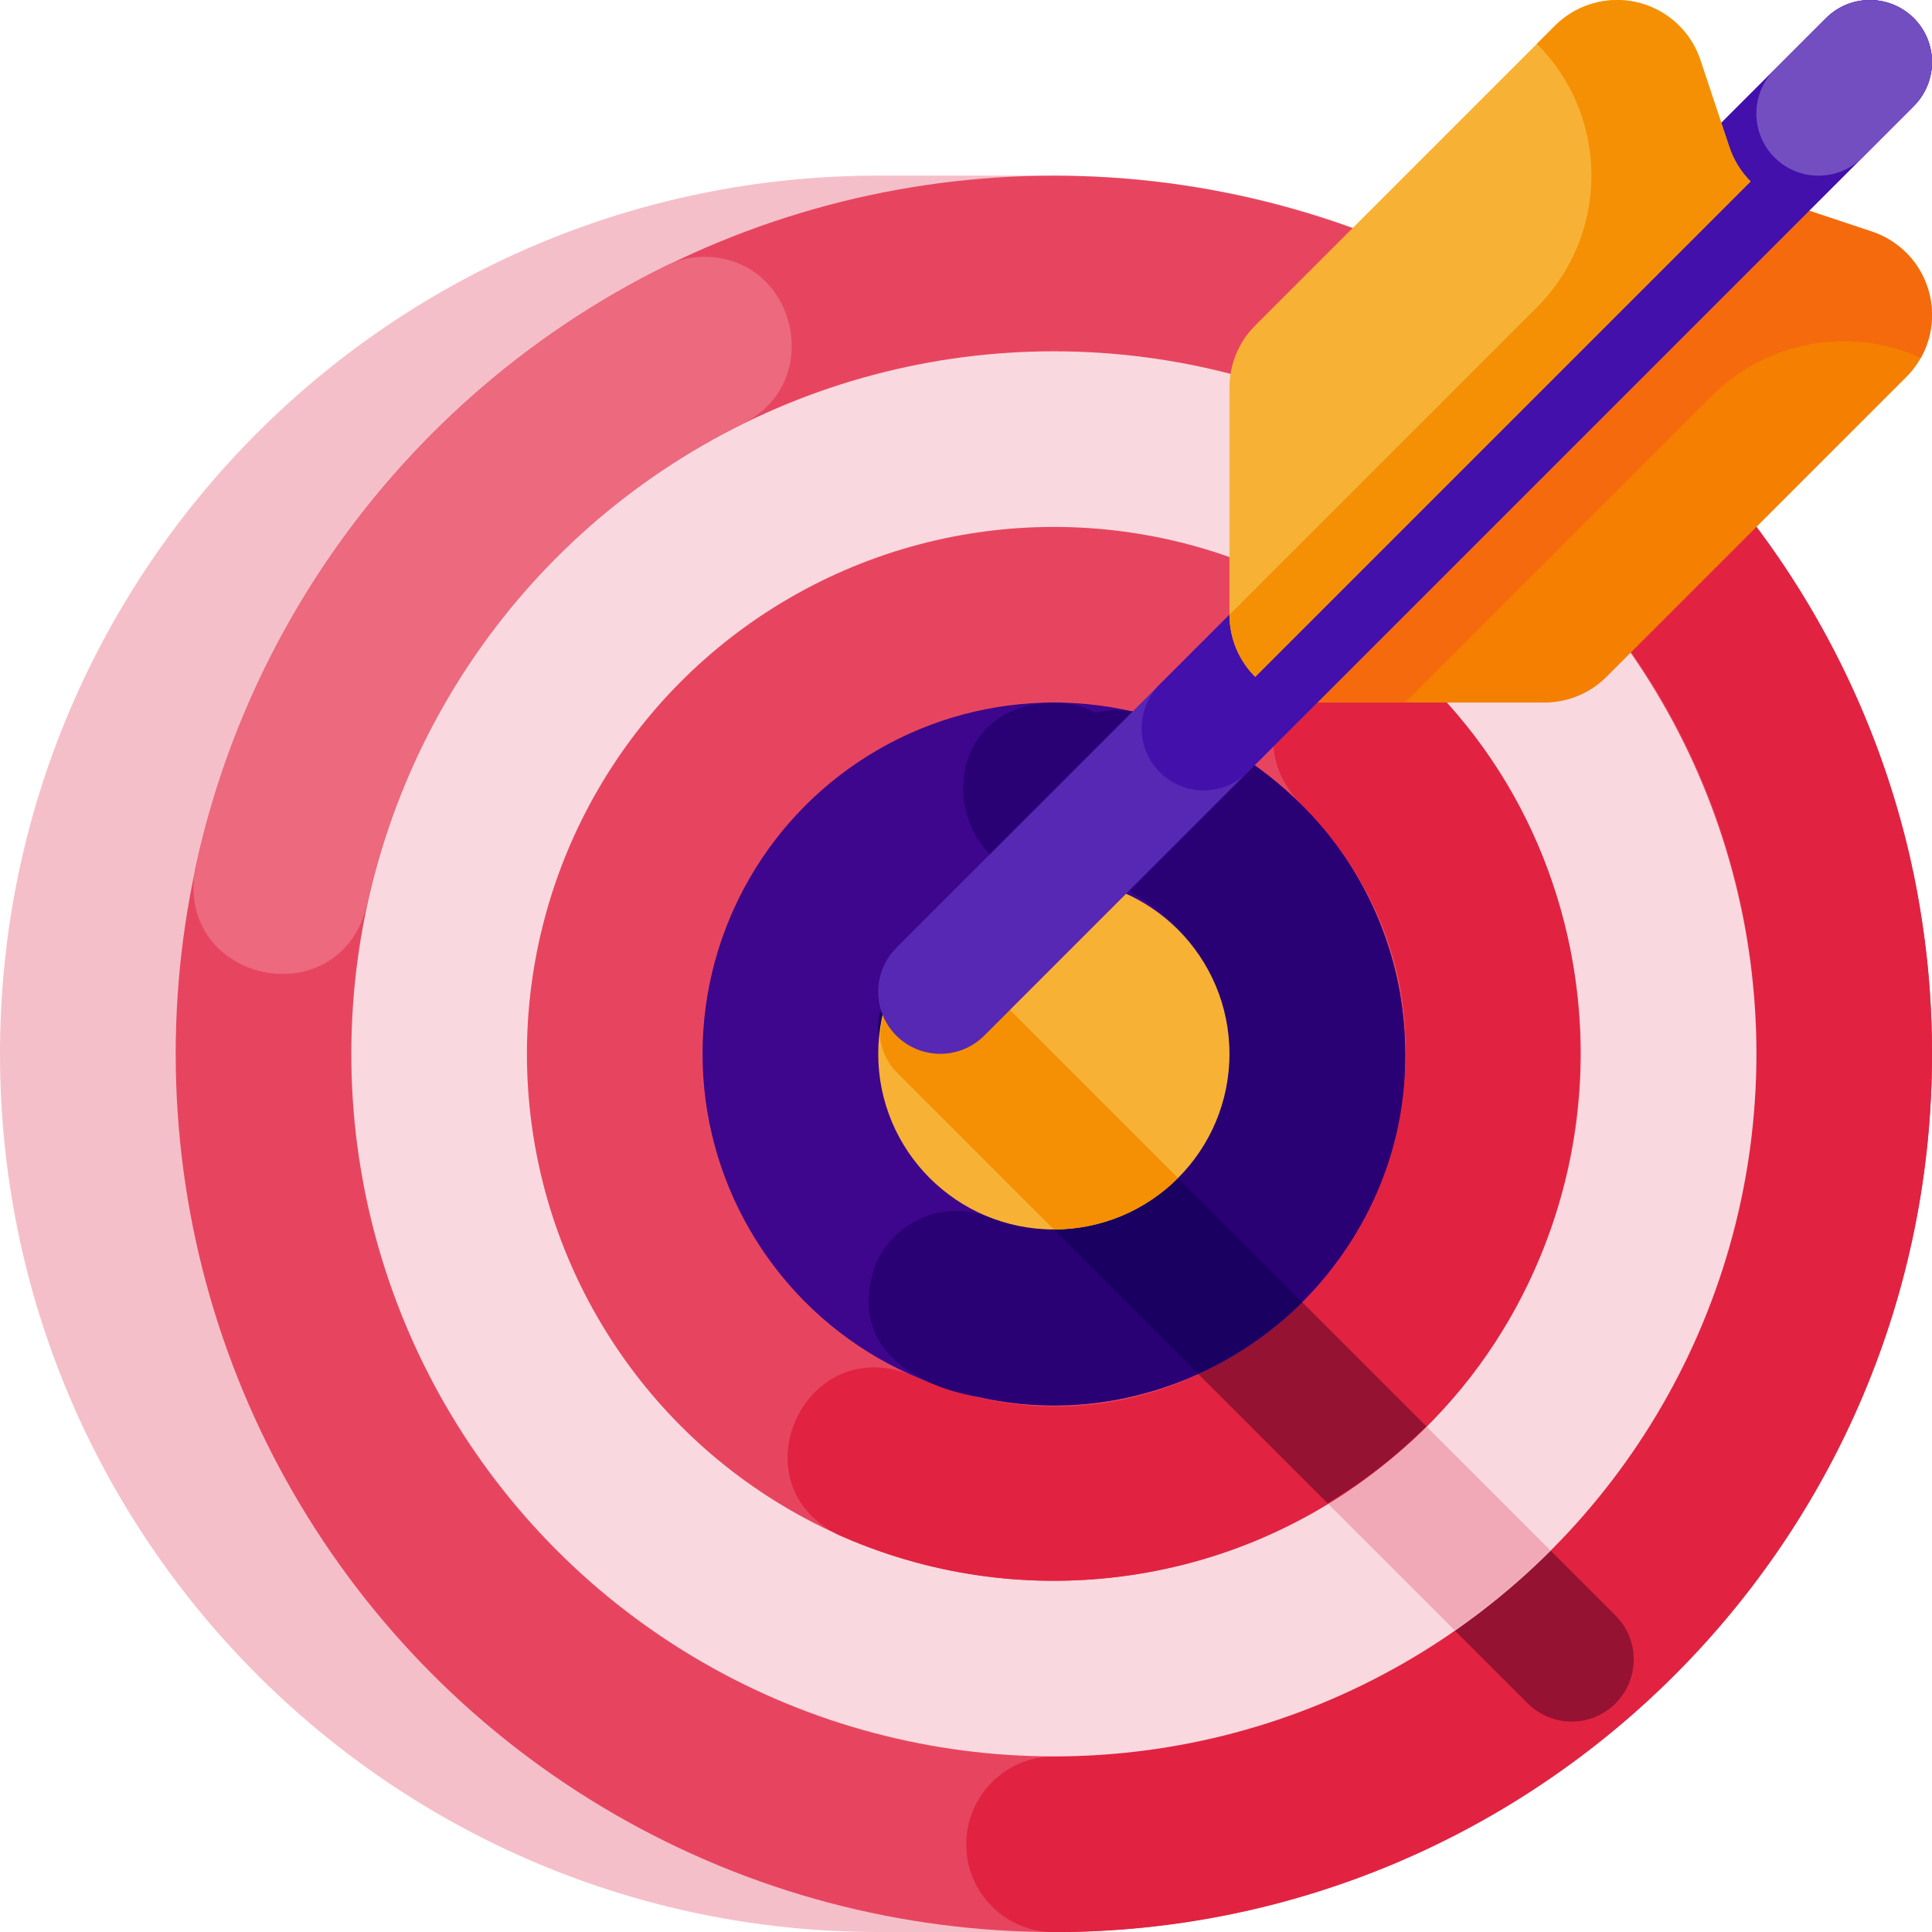 <?xml version="1.0" encoding="UTF-8"?>
<svg xmlns="http://www.w3.org/2000/svg" version="1.1" width="84px" height="84px" viewBox="0 0 256 256">
  <defs>
    <style>
      .st0 {
        fill: #5628b4;
      }

      .st1 {
        fill: #f7b236;
      }

      .st2 {
        fill: #2a0075;
      }

      .st3 {
        fill: #3d068c;
      }

      .st4 {
        fill: #4310ac;
      }

      .st5 {
        fill: #f9d9df;
      }

      .st6 {
        fill: #734ec1;
      }

      .st7 {
        fill: #ec697e;
      }

      .st8 {
        fill: #f56a0c;
      }

      .st9 {
        fill: #190061;
      }

      .st10 {
        fill: #f1a9b7;
      }

      .st11 {
        fill: #f57f00;
      }

      .st12 {
        fill: #f5bfc9;
      }

      .st13 {
        fill: #e7455f;
      }

      .st14 {
        fill: #e22241;
      }

      .st15 {
        fill: #f59004;
      }

      .st16 {
        fill: #961233;
      }
    </style>
  </defs>
  <path class="st12" d="M139.64,23.27c64.26,0,116.36,52.1,116.36,116.37s-52.1,116.36-116.36,116.36h-23.27C52.1,256,0,203.9,0,139.64S52.1,23.27,116.36,23.27h23.28Z"/>
  <circle class="st13" cx="139.64" cy="139.64" r="116.36"/>
  <path class="st14" d="M256,139.36c0-1.47-.03-2.94-.09-4.41h0c-.03-.77-.07-1.55-.11-2.32h0c-.15-2.61-.4-5.22-.73-7.81h0c0-.12-.03-.24-.05-.36h0c-.03-.27-.07-.55-.11-.82h0c-.08-.6-.17-1.21-.26-1.81-.09-.59-.19-1.2-.29-1.8,0-.06-.02-.12-.03-.18-.1-.57-.2-1.13-.3-1.7h0c-.06-.3-.11-.59-.17-.89h0c-.06-.33-.13-.65-.19-.98h0c-.03-.12-.05-.23-.07-.35h0c0-.06-.02-.12-.04-.18h0c-.17-.8-.34-1.59-.52-2.38h0c-6.6-28.43-23.64-53.35-47.74-69.82h0c-.17-.12-.34-.23-.5-.34h0c-1.42-.96-2.86-1.89-4.33-2.79-13.44-8.69-26.14,10.62-12.8,19.45,28.23,17.03,45.09,46.86,45.09,79.78,0,51.33-41.76,93.09-93.09,93.09-6.43,0-11.64,5.21-11.64,11.64s5.21,11.64,11.64,11.64c64.33,0,116.49-52.3,116.33-116.66Z"/>
  <path class="st16" d="M118.77,130.41h0c3.21-3.21,8.42-3.21,11.64,0l83.66,83.66c3.21,3.21,3.21,8.42,0,11.64h0c-3.21,3.21-8.42,3.21-11.64,0l-83.66-83.66c-3.21-3.22-3.21-8.43,0-11.64Z"/>
  <path class="st7" d="M93.32,34.03c-1.77,0-3.52.41-5.11,1.19-4.51,2.22-8.87,4.74-13.05,7.53h0c-9.88,6.59-18.72,14.67-26.18,23.92h0c-4.72,5.86-8.86,12.16-12.37,18.81h0c-4.91,9.32-8.53,19.28-10.74,29.59-2.73,15.11,19.07,19.8,22.76,4.86,5.91-27.47,24.55-51.33,49.85-63.83,10.93-5.41,7.06-22.05-5.16-22.07h0Z"/>
  <circle class="st5" cx="139.64" cy="139.64" r="93.09"/>
  <path class="st10" d="M205.46,205.46l-75.05-75.05c-3.21-3.21-8.42-3.21-11.64,0-3.21,3.21-3.21,8.42,0,11.64l73.98,73.98c4.54-3.14,8.8-6.68,12.71-10.57Z"/>
  <circle class="st13" cx="139.64" cy="139.64" r="69.82"/>
  <path class="st14" d="M189.01,90.27c-11.37-11.47-27.81,5.08-16.46,16.46h0c36,36.47-4.99,95.94-51.83,75.46-14.15-5.73-23.35,14.48-9.56,21.22,4.4,1.96,8.99,3.46,13.7,4.48h0c1.8.39,3.61.7,5.43.95h0c12.94,1.75,26.37-.2,38.25-5.62,5.08-2.31,9.88-5.23,14.26-8.69,32.74-25.46,35.77-75.11,6.21-104.26h0Z"/>
  <path class="st16" d="M189,189l-58.6-58.6c-3.21-3.21-8.42-3.21-11.64,0-3.21,3.21-3.21,8.42,0,11.64l57.15,57.15c4.76-2.86,9.15-6.28,13.09-10.19Z"/>
  <circle class="st3" cx="139.64" cy="139.64" r="46.55"/>
  <path class="st2" d="M139.64,93.09c-18.07.31-14.62,26.73,2.9,22.89,1.82.97,3.89,1.5,5.95,1.5,27.44,14.19,11.9,53.64-17.44,43.8-5.97-2.38-12.74.54-15.11,6.51-3.49,10.31,4.54,15.73,13.68,17.31,28.65,6.56,56.85-16.04,56.57-45.46h0c.03-10.27-3.46-20.48-9.8-28.57h0c-3.76-4.94-13.32-13.84-19.78-13.61-2.97-2.82-7.48-4-11.46-3.02-1.7-.9-3.6-1.37-5.51-1.35h0Z"/>
  <path class="st9" d="M118.77,130.41c-3.21,3.21-3.21,8.42,0,11.64l39.95,39.95c5.14-2.29,9.82-5.49,13.82-9.45l-42.14-42.14c-3.2-3.21-8.41-3.21-11.63,0Z"/>
  <circle class="st1" cx="139.64" cy="139.64" r="23.27"/>
  <path class="st11" d="M248.04,30.69l-11.53-3.84c-1.71-.57-3.27-1.53-4.55-2.81l-65.64,65.64c2.18,2.19,5.14,3.41,8.23,3.41h30.09c3.09,0,6.05-1.23,8.23-3.41l39.72-39.72c4.54-4.54,4.54-11.91,0-16.46-1.28-1.28-2.84-2.24-4.55-2.81Z"/>
  <path class="st15" d="M130.41,130.41c-3.21-3.21-8.42-3.21-11.64,0-.39.46-.72.96-.99,1.5-.62,1.77-1.02,3.62-1.19,5.49.2,1.75.97,3.38,2.18,4.65l20.86,20.86c6.17,0,12.1-2.45,16.46-6.82l-25.68-25.68Z"/>
  <path class="st8" d="M174.55,93.09h11.64l40.67-40.67c7.28-7.26,18.3-9.25,27.66-5,3.14-5.61,1.13-12.71-4.48-15.84-.64-.36-1.3-.65-1.99-.88l-11.53-3.84c-.71-.24-1.22-.79-1.85-1.15-4.26,1.43-8.14,3.82-11.34,6.98l-54.59,54.59c-.8.8-1.42,1.75-1.82,2.8,2.07,1.91,4.79,2.98,7.63,3.01Z"/>
  <path class="st0" d="M118.77,125.59L241.95,2.41c3.21-3.21,8.42-3.21,11.64,0h0c3.21,3.21,3.21,8.42,0,11.64l-123.18,123.18c-3.21,3.21-8.42,3.21-11.64,0h0c-3.21-3.22-3.21-8.43,0-11.64Z"/>
  <path class="st4" d="M153.68,90.68L241.95,2.41c3.21-3.21,8.42-3.21,11.64,0h0c3.21,3.21,3.21,8.42,0,11.64l-88.27,88.27c-3.21,3.21-8.42,3.21-11.64,0h0c-3.21-3.22-3.21-8.43,0-11.64Z"/>
  <path class="st6" d="M235.14,9.23l6.82-6.82c3.21-3.21,8.42-3.21,11.64,0h0c3.21,3.21,3.21,8.42,0,11.64l-6.82,6.82c-3.21,3.21-8.42,3.21-11.64,0h0c-3.22-3.22-3.22-8.43,0-11.64Z"/>
  <path class="st1" d="M229.15,19.49l-3.84-11.53c-2.03-6.1-8.62-9.39-14.72-7.36-1.71.57-3.27,1.53-4.55,2.81l-39.72,39.72c-2.18,2.18-3.41,5.14-3.41,8.23v30.09c0,3.09,1.22,6.05,3.41,8.23L231.96,24.04c-1.27-1.28-2.24-2.84-2.81-4.55Z"/>
  <path class="st15" d="M231.96,24.04c-1.28-1.28-2.24-2.83-2.81-4.55l-3.84-11.53c-2.03-6.1-8.62-9.39-14.72-7.36-1.71.57-3.27,1.53-4.55,2.81l-2.4,2.4c9.64,9.64,9.64,25.27,0,34.91h0l-40.73,40.73c0,3.09,1.22,6.05,3.41,8.23L231.96,24.04Z"/>
</svg>